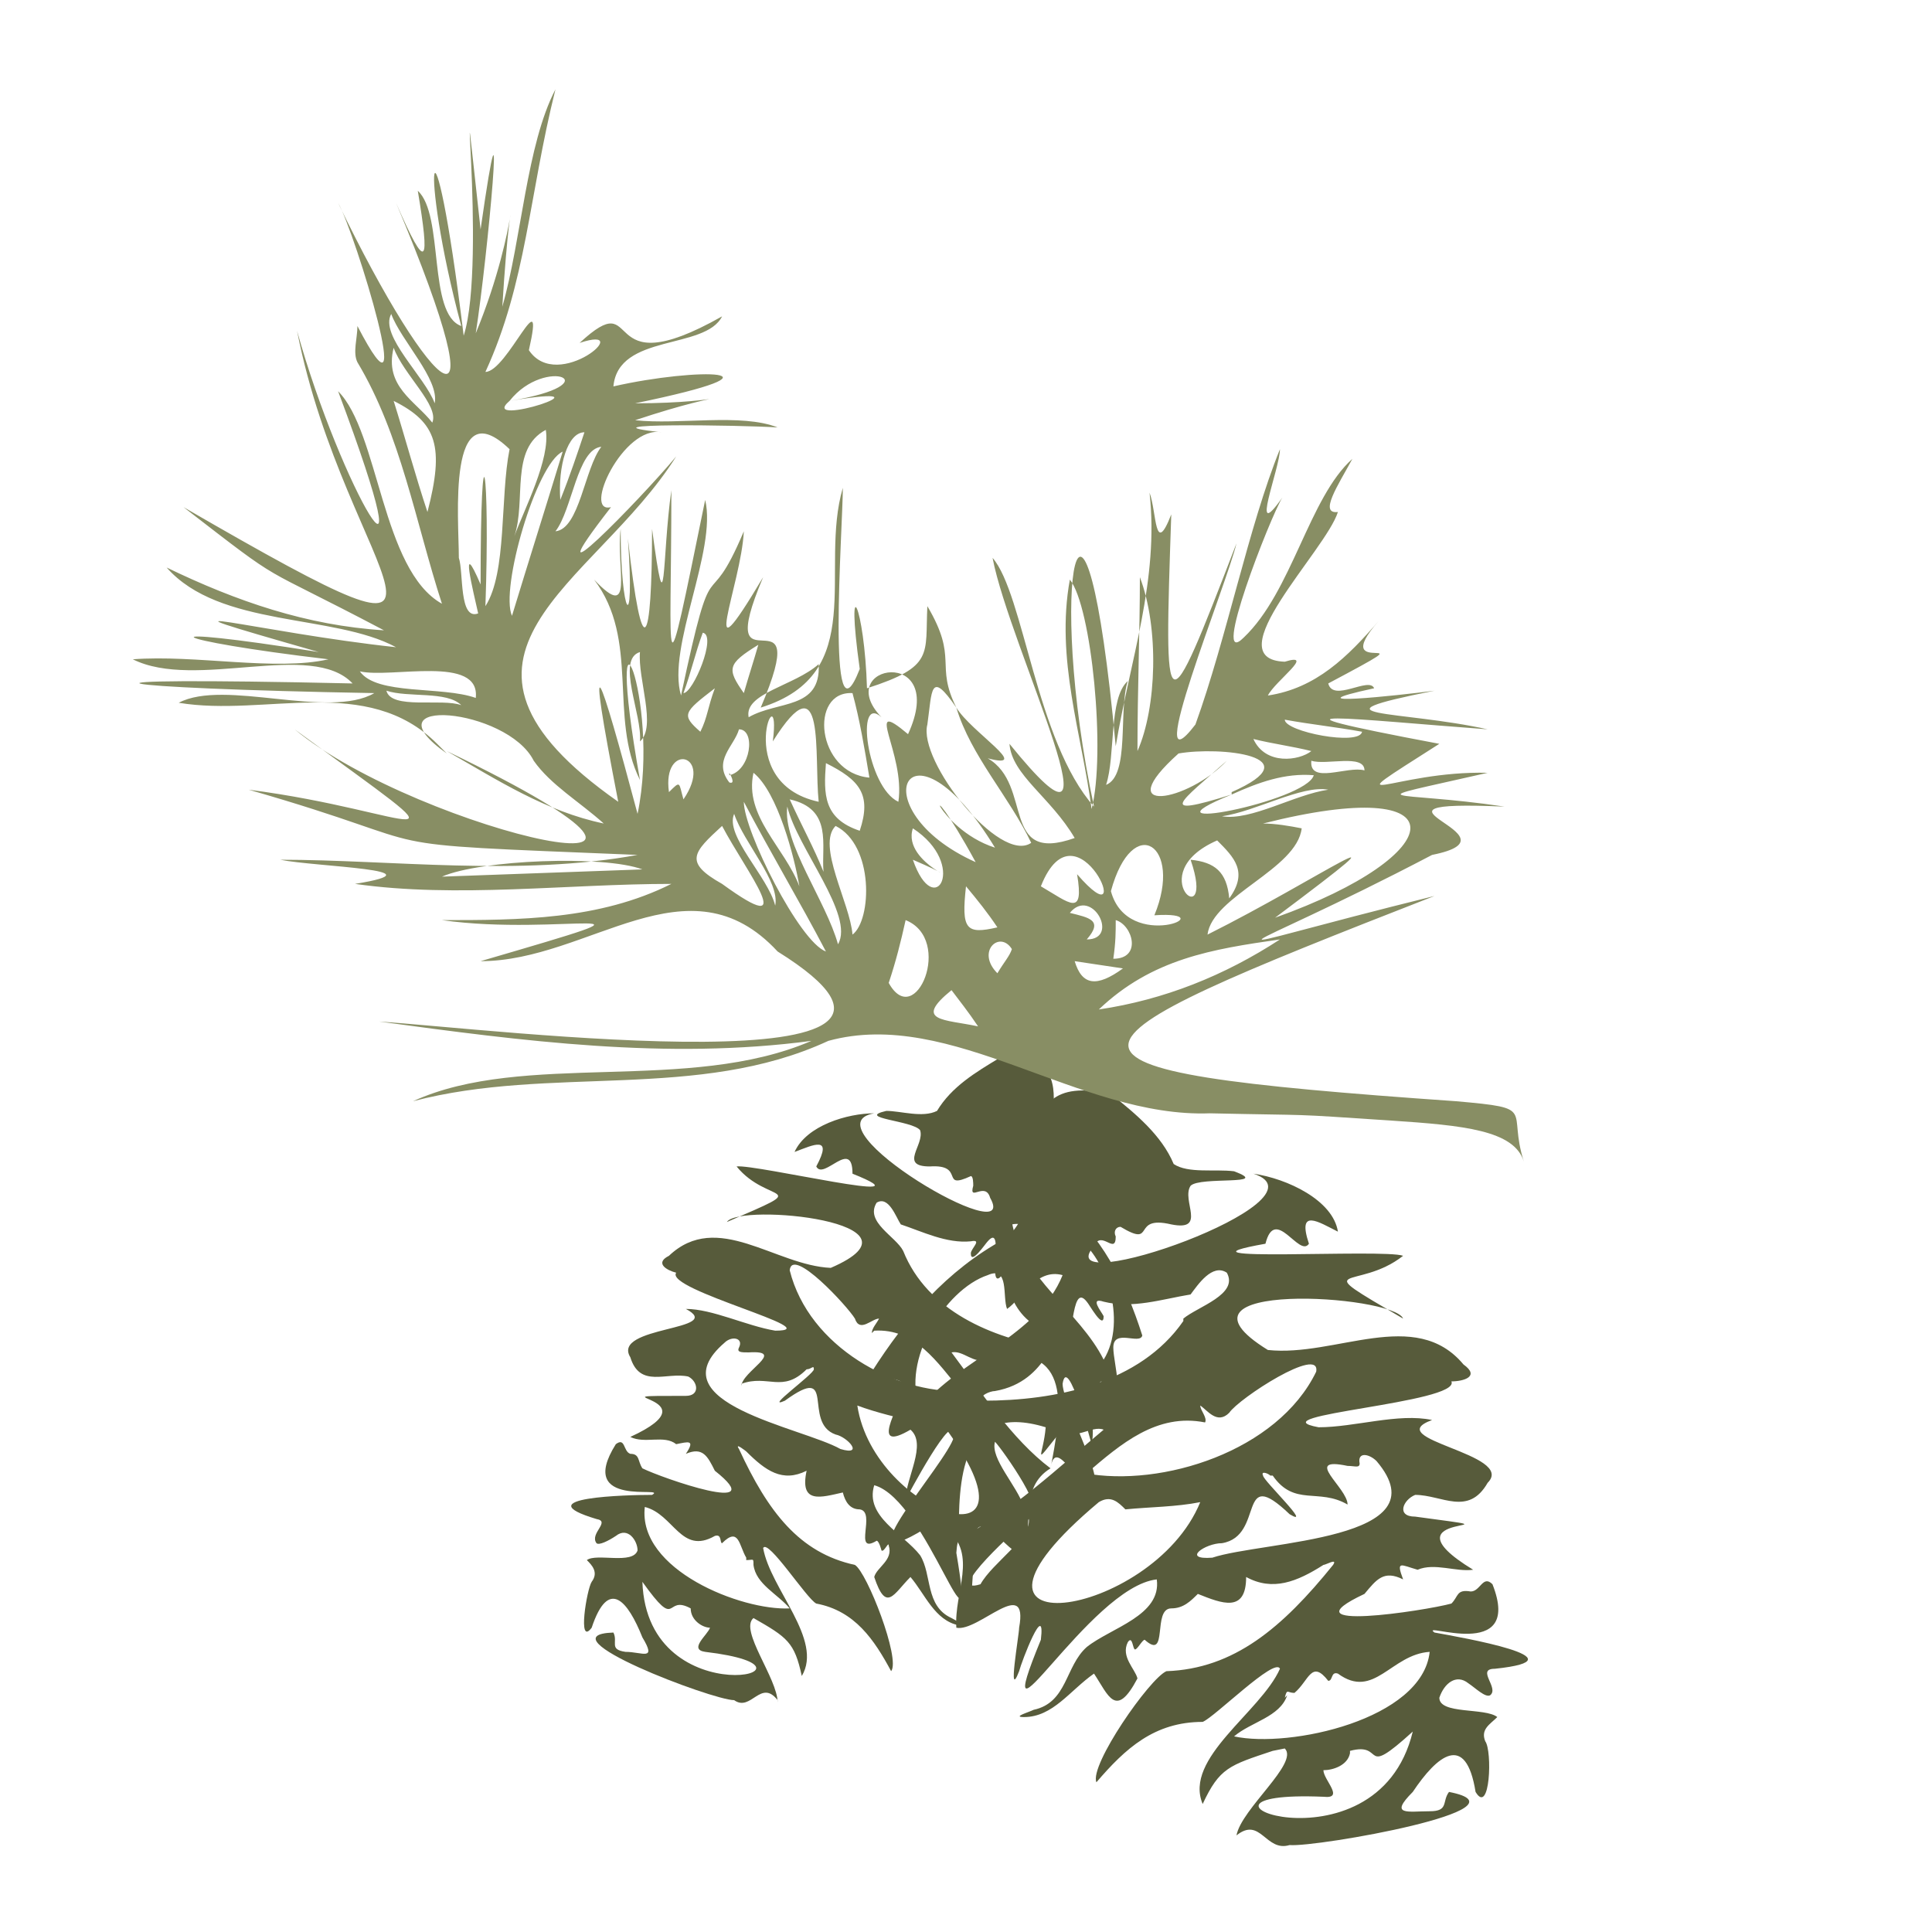 <?xml version="1.0" encoding="UTF-8"?>
<svg id="logos" xmlns="http://www.w3.org/2000/svg" version="1.1" viewBox="0 0 80 80">
  <!-- Generator: Adobe Illustrator 29.6.1, SVG Export Plug-In . SVG Version: 2.1.1 Build 9)  -->
  <defs>
    <style>
      .st0 {
        fill: #888e64;
      }

      .st1 {
        fill: #575b3b;
      }
    </style>
  </defs>
  <path class="st1" d="M32.2,70.4c-.7-.9-1.1.5-1.8,0-.9,0-8-2.7-5-2.8.2.4-.2.7.5.8.7,0,1.3.4.7-.6-.6-1.5-1.4-2.5-2.1-.4-.6.8-.2-1.6,0-1.9.3-.4,0-.7-.2-.9.4-.3,1.9.2,2.1-.4,0-.4-.4-1-.9-.6-.3.2-.7.4-.8.3-.3-.4.6-.9,0-1-3-.9,1.3-1,2.3-1,.7-.4-3.2.6-1.5-2.1.4-.3.3.3.6.4.4,0,.3.3.5.6.8.4,5.4,2,3,.1-.3-.6-.5-1-1.2-.7.4-.6.1-.5-.4-.4-.5-.4-1.3,0-1.9-.3,3.7-1.7-2-1.7,2.3-1.7.6,0,.5-.6.1-.8-.9-.2-2,.5-2.4-.8-.8-1.3,4-1.1,2.3-2,1.1,0,2.5.7,3.7.9,2.3,0-4.6-1.7-4.1-2.4-.4-.1-.9-.4-.3-.7,2-1.9,4.4.4,6.7.5,4.4-1.9-3.8-2.7-4.3-1.9,3.7-1.6,1.7-.7.4-2.3.8-.1,8.3,1.7,4.8.3,0-1.5-1.2.3-1.5-.3.7-1.3-.1-.9-.9-.6.5-1.1,2.2-1.6,3.3-1.6-2.9.5,6.1,5.8,4.8,3.5-.2-.7-.9.2-.7-.5,0-.1,0-.4-.1-.4-1.3.6-.2-.5-1.7-.4-1.3,0-.2-.9-.4-1.5-.3-.4-2.7-.5-1.4-.8.6,0,1.5.3,2.1,0,.6-1,1.6-1.6,2.6-2.2,4.2-.3.9,4.1,2.4,5.9,1.8,1.4,2.8,3.4,3.5,5.6-.1.4-1.2-.3-1.2.5,0,.7.6,2.5-.5,1.4-.7.5-.2,1.8-.4,2.6,0,0-1-3.8-1.2-2.5,0,1,2.8,5.9.3,3.5-.4-.5-.7-.7-.8,0-1.3.8-.7,2.3-1.1,3.6-.7,0-2-2.4-2.1-.4,0,.2,0,2.8-.2,1.6,0-.4-.4-2.8-.5-1.3.9,5.3-1.2-2.2-3.4-2.8-.4,1.3,1.2,2,1.9,2.9.5.8.2,2.1,1.3,2.6.2.1.7.4.3.3-1-.2-1.4-1.3-2-2-.7.7-1,1.5-1.5,0,.1-.4.8-.7.6-1.3,0-.2-.2.3-.3.2,0,0-.1-.4-.2-.4-1,.6,0-1.2-.7-1.3-.4,0-.6-.3-.7-.7-.9.2-1.8.5-1.5-.9-1,.5-1.7,0-2.5-.8,0,0-.5-.4-.3-.1,1.2,2.6,2.5,4.3,4.8,4.8.5.3,1.9,3.9,1.5,4.4-.7-1.3-1.5-2.5-3.1-2.8-.4-.2-2-2.7-2.2-2.3.3,1.7,2.5,3.8,1.6,5.3-.3-1.4-.6-1.6-2-2.4-.6.5,1,2.5,1,3.5M43.6,55.6c.2-.2-.1-.4-.3-.5-1.8-.7-1.5-2.7-1.9-2.2-.5.4.2-2.3-.5-1.5-.1.1-.7,1-.7.5,0-.2.5-.6,0-.5-1,.1-2-.4-2.9-.7-.2-.3-.5-1.2-1-.9-.5.8.8,1.4,1.1,2,1,2.5,3.7,3.6,6.1,4M35.5,58.2c.7,4.6,8.3,7,3.4.6-.4-.3-.6,0-.9.1-.8-.2-1.7-.4-2.5-.7M41.9,50.6c.4,2.3,2.8,3.7,3.8,5.7,1-1.6.1-4.4-1.3-5.2-.7-.6-.7.7-.9,1.1-.4-.4-.6-1.7-1.6-1.5M36.1,55.2c0-.2.2-.4.3-.6-.3,0-.8.6-1,0-.3-.5-2.6-3-2.7-2,.8,3.2,4.4,5.1,7.1,5-1-1.2-1.9-2.6-3.6-2.5M30.7,57.4c0-.6,1.9-1.5.3-1.4-.3,0-.5,0-.4-.2.2-.4-.3-.5-.6-.2-2.9,2.5,3.2,3.5,4.8,4.4,1,.3.3-.5-.2-.6-1.4-.5.1-3-2.1-1.4-.9.4,1.2-1.1,1.2-1.3,0-.2-.1,0-.3,0-1,1-1.6.2-2.7.6M39.4,56c1.2,1.6,2.5,3.6,4.1,4.8.4-2.1,1-5.1-2.1-4.6,0,1.1.2,1.6-.5.1-.6.2-1-.4-1.5-.3M30.9,64.5c-.3-.5-.3-1.3-1-.6-.1,0,0-.4-.3-.3-1.4.8-1.7-.9-2.9-1.2-.3,2.6,4,4.3,6,4.2-.5-.6-1.4-1-1.5-1.8,0-.3,0-.2-.3-.2M26.6,65.5c.2,5.7,8.5,3.6,2.6,2.9-.7-.1.1-.7.2-1-.3,0-.8-.3-.8-.8-1.1-.6-.5,1-2-1.1M41.2,59.7c-.2.7.9,1.8,1.2,2.7,1.2.6-.9-2.4-1.2-2.7"/>
  <path class="st1" d="M52.7,72.5c-1.8.6-2.2.7-2.9,2.2-.8-1.9,2.4-3.8,3.2-5.6-.2-.5-2.7,2-3.2,2.2-2,0-3.2,1.1-4.4,2.5-.3-.7,2.2-4.3,2.9-4.6,2.8-.1,4.8-1.8,6.9-4.4.2-.3-.3,0-.4,0-1.1.7-2.1,1.1-3.2.5,0,1.5-1,1.1-2,.7-.3.3-.6.6-1.1.6-.8,0-.1,2.2-1.1,1.3-.1,0-.3.4-.4.4-.1,0-.1-.6-.3-.3-.3.6.3,1.1.4,1.5-.9,1.7-1.2.7-1.8-.2-1,.7-1.7,1.8-2.9,1.8-.5,0,.2-.2.4-.3,1.4-.3,1.3-1.8,2.2-2.6,1-.8,3.1-1.3,2.9-2.8-2.8.3-7.1,8.1-4.8,2.5.2-1.7-.8.9-.9,1.3-.5,1.3,0-1.5,0-1.8.4-2.2-1.7.2-2.6,0-.1-1.5.9-3-.4-4.1,0-.7-.4-.5-.9,0-3.6,2.2.9-2.7,1.2-3.8.1-1.4-2,2.6-2,2.6,0-.9.9-2.3.2-2.9-1.7,1-.5-.9-.3-1.6.2-.8-1.2-.3-1.3-.8,1.4-2.2,3.1-4.2,5.5-5.5,2.3-1.7-.5-7.1,4.4-6,1,.8,2.1,1.7,2.6,2.9.6.4,1.7.2,2.5.3,1.6.6-1.4.2-1.8.6-.4.6.7,1.9-.8,1.6-1.7-.4-.6,1-2.1.1-.2,0-.3.2-.2.4,0,.8-.6-.3-.9.4-2,2.3,10-1.9,6.6-3,1.4.2,3.3,1.1,3.5,2.4-.8-.4-1.7-1-1.2.5-.4.6-1.4-1.6-1.8,0-4.5.8,4.9.2,5.7.5-1.9,1.5-4.1.2,0,2.6-.4-1-10.3-1.6-5.6,1.3,2.8.3,6.1-1.8,8.1.6.7.5,0,.7-.5.7.4.9-8.2,1.4-5.5,1.9,1.5,0,3.3-.6,4.7-.3-2.2.8,3.5,1.4,2.3,2.6-.8,1.4-1.9.5-3,.5-.5.2-.8.9,0,.9,5.2.7-1.7-.3,2.4,2.2-.7.1-1.6-.3-2.3,0-.7-.2-.9-.4-.6.4-.8-.4-1.1,0-1.6.6-3.4,1.6,2.5.7,3.6.4.3-.3.2-.6.8-.5.4,0,.5-.7.9-.3,1.3,3.3-3.1,1.5-2.4,2,1.1.2,6.3,1.1,2.5,1.5-.8,0,.2.8-.2,1.1-.2.1-.6-.3-.9-.5-.5-.4-1,0-1.2.6,0,.7,1.9.4,2.4.8-.3.3-.7.5-.5,1,.3.4.2,3.1-.4,2.1-.4-2.5-1.6-1.5-2.6,0-1,1-.2.8.7.8.8,0,.5-.4.8-.8,3.6.7-5.5,2.3-6.6,2.2-1,.3-1.2-1.2-2.2-.4.2-1.1,2.6-3,2-3.6M49,54.6c.6-.5,2.3-1,1.8-1.9-.6-.4-1.2.5-1.5.9-1.2.2-2.4.6-3.6.3-.6-.2-.1.4,0,.6,0,.6-.6-.5-.7-.6-.7-.9-.5,2.1-1,1.6-.4-.6-.5,1.7-2.8,2.1-.2,0-.7.2-.5.4,3,0,6.5-.7,8.3-3.3M46.6,62.5c-.3-.3-.6-.6-1.1-.3-7.4,6.2,2.2,4.9,4.2,0-1,.2-2.1.2-3.1.3M41.7,54.2c-.2-.5.1-1.8-.8-1.4-1.8.6-3.6,3.6-2.8,5.5,1.6-2,4.9-3,5.9-5.5-1.1-.3-1.7,1-2.3,1.4M44.9,61c3.2.6,8-.9,9.6-4.2.2-1.1-3.2,1.1-3.6,1.7-.5.5-.9-.1-1.2-.3,0,.2.3.5.2.7-2-.4-3.5.9-4.9,2.1M52.6,61.1c-.1-.1-.4-.2-.3,0,0,.2,2.1,2.2,1.1,1.6-2.2-2.1-1,.9-2.8,1.2-.7,0-1.7.7-.4.6,2.1-.7,9.6-.7,6.8-4-.3-.3-.8-.4-.7.1,0,.2-.2.1-.5.1-1.9-.4,0,.9,0,1.6-1.2-.7-2.2.1-3.1-1.2M43.9,59.3c-1.2,1.5-.7,1-.6-.2-3.6-1.1-3.6,2.3-3.6,4.6,2.1-1,4.2-3,6-4.5-.5-.2-1.2.5-1.8,0M53.3,70.2c-.3.9-1.5,1.1-2.2,1.7,2.3.5,7.8-.7,8.1-3.5-1.6.1-2.3,2-3.8.9-.3-.1-.2.3-.4.3-.7-.9-.8,0-1.4.5-.3,0-.3-.2-.4.2M55.9,72.6c-.1.5-.7.7-1.1.7,0,.4.9,1.2,0,1.1-7.2-.3,2.2,3.5,3.7-2.7-2.2,2-1.1.4-2.6.8M40.6,65.6c.5-.9,2.1-1.9,2-2.7-.4.3-3.6,3.2-2,2.7"/>
  <path class="st0" d="M18.1,30.8c-2.9-2.9-7.1-1.1-10.7-1.7,1.9-1,6.2.7,8.1-.4-11.3-.2-14.2-.7-.9-.4-1.7-1.8-6.5.3-9.1-1,2.6-.2,5.9.5,8.1,0-6.8-.8-7.9-1.5-.4-.3-8.4-2.4-2.4-.8,3.2-.2-2.6-1.4-7.3-.8-9.5-3.3,2.9,1.4,5.8,2.4,9,2.6-5.5-2.9-3.9-1.7-8.3-5.1,14,8.1,6.7,2.9,4.7-7.3,1.8,6.5,5.6,12.9,1.7,2.5,1.7,1.7,1.8,7.4,4.3,8.8-1.1-3.4-1.7-7-3.5-10-.2-.4,0-1,0-1.5,2.6,5-.1-3.9-.8-5.1,3.9,8.1,6.9,10.7,2.4,0,1.3,3,1.4,2.5.9-.5,1.1,1,.4,5.1,1.8,5.6-1.8-6.7-1.2-10.2.1.4,1-3.1-.4-14.3.7-4.4,1.1-7.7.3,1.1-.2,4.3,1.9-4.6,1.5-7.7,1.1-1.1.8-2.8,1-6.7,2.2-9-1.1,4.4-1.2,8-2.9,11.7.9,0,2.5-4,1.8-.9,1.2,1.8,4.5-1.1,2.1-.3,2.7-2.5.6,1.9,5.9-1.1-.7,1.4-4.3.7-4.5,2.9,3.5-.8,7.7-.7.9.7,4,0,4.2-.7,0,.7,1.8.2,4.4-.3,5.9.3-1.4-.1-8.5-.2-4.8.2-1.6-.3-3.3,3.4-2.1,3.1-3.5,4.5,1.2-.3,2.7-2.1-3.4,5.4-11.1,8.2-2.4,14.3-1.4-7.2-.8-5.5.8.5,1-4.8-1.5-10.4.1-1.4-1.3-2.6,0-5.8-1.9-8.3,1.7,1.8.9-.5,1.1-2.1,0,3.6.6,4.6.3.4.6,5.4,1,4.5,1-.4.6,4.5.4,1.2.8-1.6,0,7.4-.4,9.2,1.4.4.5,2.1-1.6,6.1-1,8.1,1.4-6.6,1-3,2.6-6.8-.1,2.2-2,6.6.8,1.9-2.2,5.2,2.2,0-.1,5.4,4.5-1.4,2.4-5.7,3.4-9.1,0,1.6-.7,11.1.7,7.5-.6-4.3.2-2.6.3.8,2.8-.9,2.4-1.4,2.5-3.4,1.3,2.2.3,2.4,1.2,4.2-1.1-1.6-1-.7-1.2.7-.4,1.5,3,5.8,4.3,4.9-.9-1.9-2.5-3.6-3.1-5.6.6,1,3.2,2.6,1.3,2.1,1.9,1.1.5,4.4,3.6,3.3-1-1.7-2.6-2.6-2.7-3.9,5.1,6.3,0-4-.7-7.7,1.3,1.5,1.8,7.6,4.2,10.3-2-9.3-.4-16.5.9-2.5.6-3.6,1.8-6.9,1.4-10.5.3.8.2,2.7.9.9-.3,8.8-.3,9,2.7,1.2-.4,1.7-4,10.5-1.7,7.5,1.3-3.6,2.2-8.2,3.5-11.4,0,.8-1.3,4,.1,2-.5.8-3,7.2-1.6,5.8,2-1.9,2.7-5.8,4.5-7.4-.6,1.1-1.4,2.3-.6,2.2-.5,1.6-5.1,6.1-2.2,6.2,1.3-.4-.4.8-.7,1.4,2-.3,3.3-1.6,4.6-3.1-2.3,2.6,2.6.1-2.1,2.6.2.8,1.7-.3,1.9.2-3.7.8,1,.3,2.5.1-5.5,1.1-1.4.8,2.2,1.6-5.4-.4-10.5-1-2,.6-4.7,3-1.9,1.1,2,1.2-5.7,1.3-4,.7.7,1.4-7-.3,1,1.2-3,2-8.4,4.4-10.4,4.3.1,1.7-16.4,6.4-17.7,7.2.9,8.5,3.4.3,2.1.3,2.8,2.5-.4-1.3-2.5-1.5-5.5-1.7-4.5-.3-2.9-.2-7.5-.3-5.4.2-10.7-4.4-15.8-3-5.4,2.5-11.5,1-17.2,2.5,4.6-2.1,11.4-.3,16.5-2.5-6,.8-12,0-17.9-.8,4.6.3,25.8,2.9,16.5-2.9-3.7-4-7.8.4-12.3.4,8.9-2.6,3.3-1-1.6-1.7,3.2,0,6.5,0,9.5-1.5-4.3,0-8.9.6-13.1,0,3.7-.6-1.6-.7-3.1-1,4.6,0,9.9.7,14.8-.2-12.2-.5-7.4-.2-16.1-2.7,7,.9,9.7,3.2,1.9-2.5,5.2,4.3,20.2,7.6,6.3.9,2.1,1.2,4.1,2.5,6.5,3-1-.9-2.2-1.6-2.9-2.6-1.1-2.2-7-2.7-3.6-.3M21.1,16.6c-1.4,1.2,4.8-.8,0,0,4.3-.7,1.5-1.9,0,0M49.3,35.6c1,.1,1.5.5,1.6,1.6.8-1.1.2-1.7-.5-2.4-3.2,1.4,0,4-1.1.8M51,32.8c3.4-1.5-.5-1.9-2.2-1.6-2.9,2.6.4,2,2,.3-1.9,1.7-3,2.4.2,1.4-4.2,1.7,3.1.3,3.4-.8-1.2-.1-2.3.3-3.4.8M36.5,29.7c-1.1-1-.6,2.9.7,3.5.3-2-1.5-4.4.4-2.8,1.7-3.7-3.2-2.9-1.1-.7M32,30.7c.4-3.1-1.8,1.7,1.9,2.5-.2-1.9.3-6-1.9-2.5M53.9,34.3c-.2,1.7-3.7,2.8-3.9,4.4,4.6-2.3,9.2-5.5,2.8-.7,7.3-2.6,7.8-6-.5-3.9.5,0,1.1.1,1.6.2M19.9,24.3c0-7.3.4-4.9.2.8.9-1.4.6-4.5,1-6.5-2.6-2.5-2.1,2.9-2.1,4.5.2.6,0,2.6.8,2.3-.2-.9-.8-3.3.1-1.2M45.2,33.5c.6-2.3,0-8.4-.9-9.5-.6,3.3.5,6.4.9,9.5M53,38.9c-2.8.4-5.3.8-7.5,2.9,2.7-.4,5.2-1.4,7.5-2.9M40.4,35.7c-2.4-4.4-1.7-1.4.8-.6-3.6-5.9-5.7-1.6-.8.6M47.8,37.9c1.2-2.9-.9-4.3-1.8-1,.7,2.6,4.8.8,1.8,1M29.9,34.2c-1.2,1.1-1.6,1.5,0,2.4,3.3,2.4,1-.5,0-2.4M35.3,28.7c-1.8-.1-1.5,3.3.7,3.5-.2-1.2-.4-2.4-.7-3.5M35.3,38.7c.8-.6.9-3.7-.7-4.5-.8.8.6,3.2.7,4.5M17.7,21.2c.7-2.7.4-3.7-1.4-4.6.5,1.6.9,3.1,1.4,4.6M36.8,40.7c1.1,2,2.7-1.8.7-2.6-.2.9-.4,1.7-.7,2.6M23.3,18.7c-1.1.5-2.6,5.7-2.1,6.8.7-2.3,1.4-4.5,2.1-6.8M19.7,28.9c.2-1.8-3.5-.8-4.8-1.1.7,1,3.4.6,4.8,1.1M44.6,36.2c2.6,3,0-3.3-1.5.5,1.2.7,1.8,1.3,1.5-.5M47.2,23.9c0,2.3-.1,4.6-.1,7.2.8-1.8.9-5.1.1-7.2M26.6,36c-1.6-.6-6.7-.4-8.3.3,2.8-.1,5.6-.2,8.3-.3M35.6,34.4c.5-1.5,0-2.1-1.4-2.8-.1,1.3-.1,2.3,1.4,2.8M30.8,33.2c0,1.2,2.3,5.8,3.4,6.2-1.1-2.1-2.3-4.1-3.4-6.2M33.1,36.7c-.2-1.2-.9-3.9-1.9-4.7-.4,1.8,1.3,3.1,1.9,4.7M37.8,35.6c.9,2.6,2.3.2,0-1.3-.5,1.5,2.8,2.5,0,1.3M21.3,22.2c.4-1.1,1.5-3.2,1.3-4.4-1.5.8-.8,2.9-1.3,4.4M34.7,39.1c.7-1.2-1.7-4-2.1-5.7-.2,1.5,1.6,3.9,2.1,5.7M33.9,27.5c-1,.9-3.1,1.2-2.9,2.2,1.2-.7,3-.3,2.9-2.2M32.7,33.1c.5,1.1,1,2,1.4,3-.1-1.1.4-2.6-1.4-3M17.9,17.5c.3-.7-1.2-2-1.6-3.1-.4,1.6.9,2.2,1.6,3.1M30.2,32.1c.9-.2,1.1-1.9.4-1.9-.2.7-1.1,1.3-.4,2.2.3.1,0-.4,0-.4M23,22c1-.1,1.2-2.6,1.9-3.5-1,.1-1.2,2.6-1.9,3.5M26.5,27c-1,.3.1,2.6,0,3.7.7-.6-.1-2.6,0-3.7M45.8,32.5c1-.4.5-3.1.9-4.3-.8.7-.5,3.1-.9,4.3M28.3,33.1c1.3-1.9-.9-2.4-.6-.3.5-.5.4-.4.6.3M39.4,41c-1.6,1.3-.3,1.2,1.1,1.5-.4-.6-.8-1.1-1.1-1.5M40,36.7c-.2,1.8,0,2,1.3,1.7-.4-.6-.8-1.1-1.3-1.7M16.2,13c-.5.9,1.4,2.6,1.8,3.7.2-1-1.4-2.6-1.8-3.7M32.1,37.5c.2-1-1.3-2.6-1.7-3.8-.4.9,1.4,2.6,1.7,3.8M53.2,29.8c0,.5,3.1,1.1,3.2.5-1.1-.2-2.1-.3-3.2-.5M24.2,17.9c-.7,0-1.1,1.4-1,2.8.4-1,.7-1.9,1-2.8M54.3,31.5c-.1,1,1.5.2,2.2.4,0-.7-1.6-.2-2.2-.4M51.9,30.6c.5,1.1,1.9.9,2.4.5-.8-.2-1.6-.3-2.4-.5M50.6,33.8c1.2.2,3-.9,4.4-1.1-1.1-.2-3,.9-4.4,1.1M31.4,26.7c-1.3.8-1.3,1-.6,2,.2-.7.4-1.3.6-2M46.5,40.1c-.7-.1-1.3-.2-2-.3.3,1,.9,1.1,2,.3M41.9,39.3c-.5-.8-1.5.1-.6,1,.3-.5.5-.7.6-1M46.1,39.7c1.2,0,.8-1.4.1-1.6,0,.5,0,.9-.1,1.6M19.1,29.2c-.6-.6-2.2-.3-3.1-.6.2.8,2.3.3,3.1.6M45,38.9c1.4,0,.2-2.2-.7-1.1.8.2,1.4.3.7,1.1M29.6,28.5c-1.3,1-1.4,1.1-.6,1.8.3-.6.3-1,.6-1.8M28.3,28.7c.4,0,1.4-2.4.8-2.5-.3.8-.5,1.7-.8,2.5"/>
</svg>
